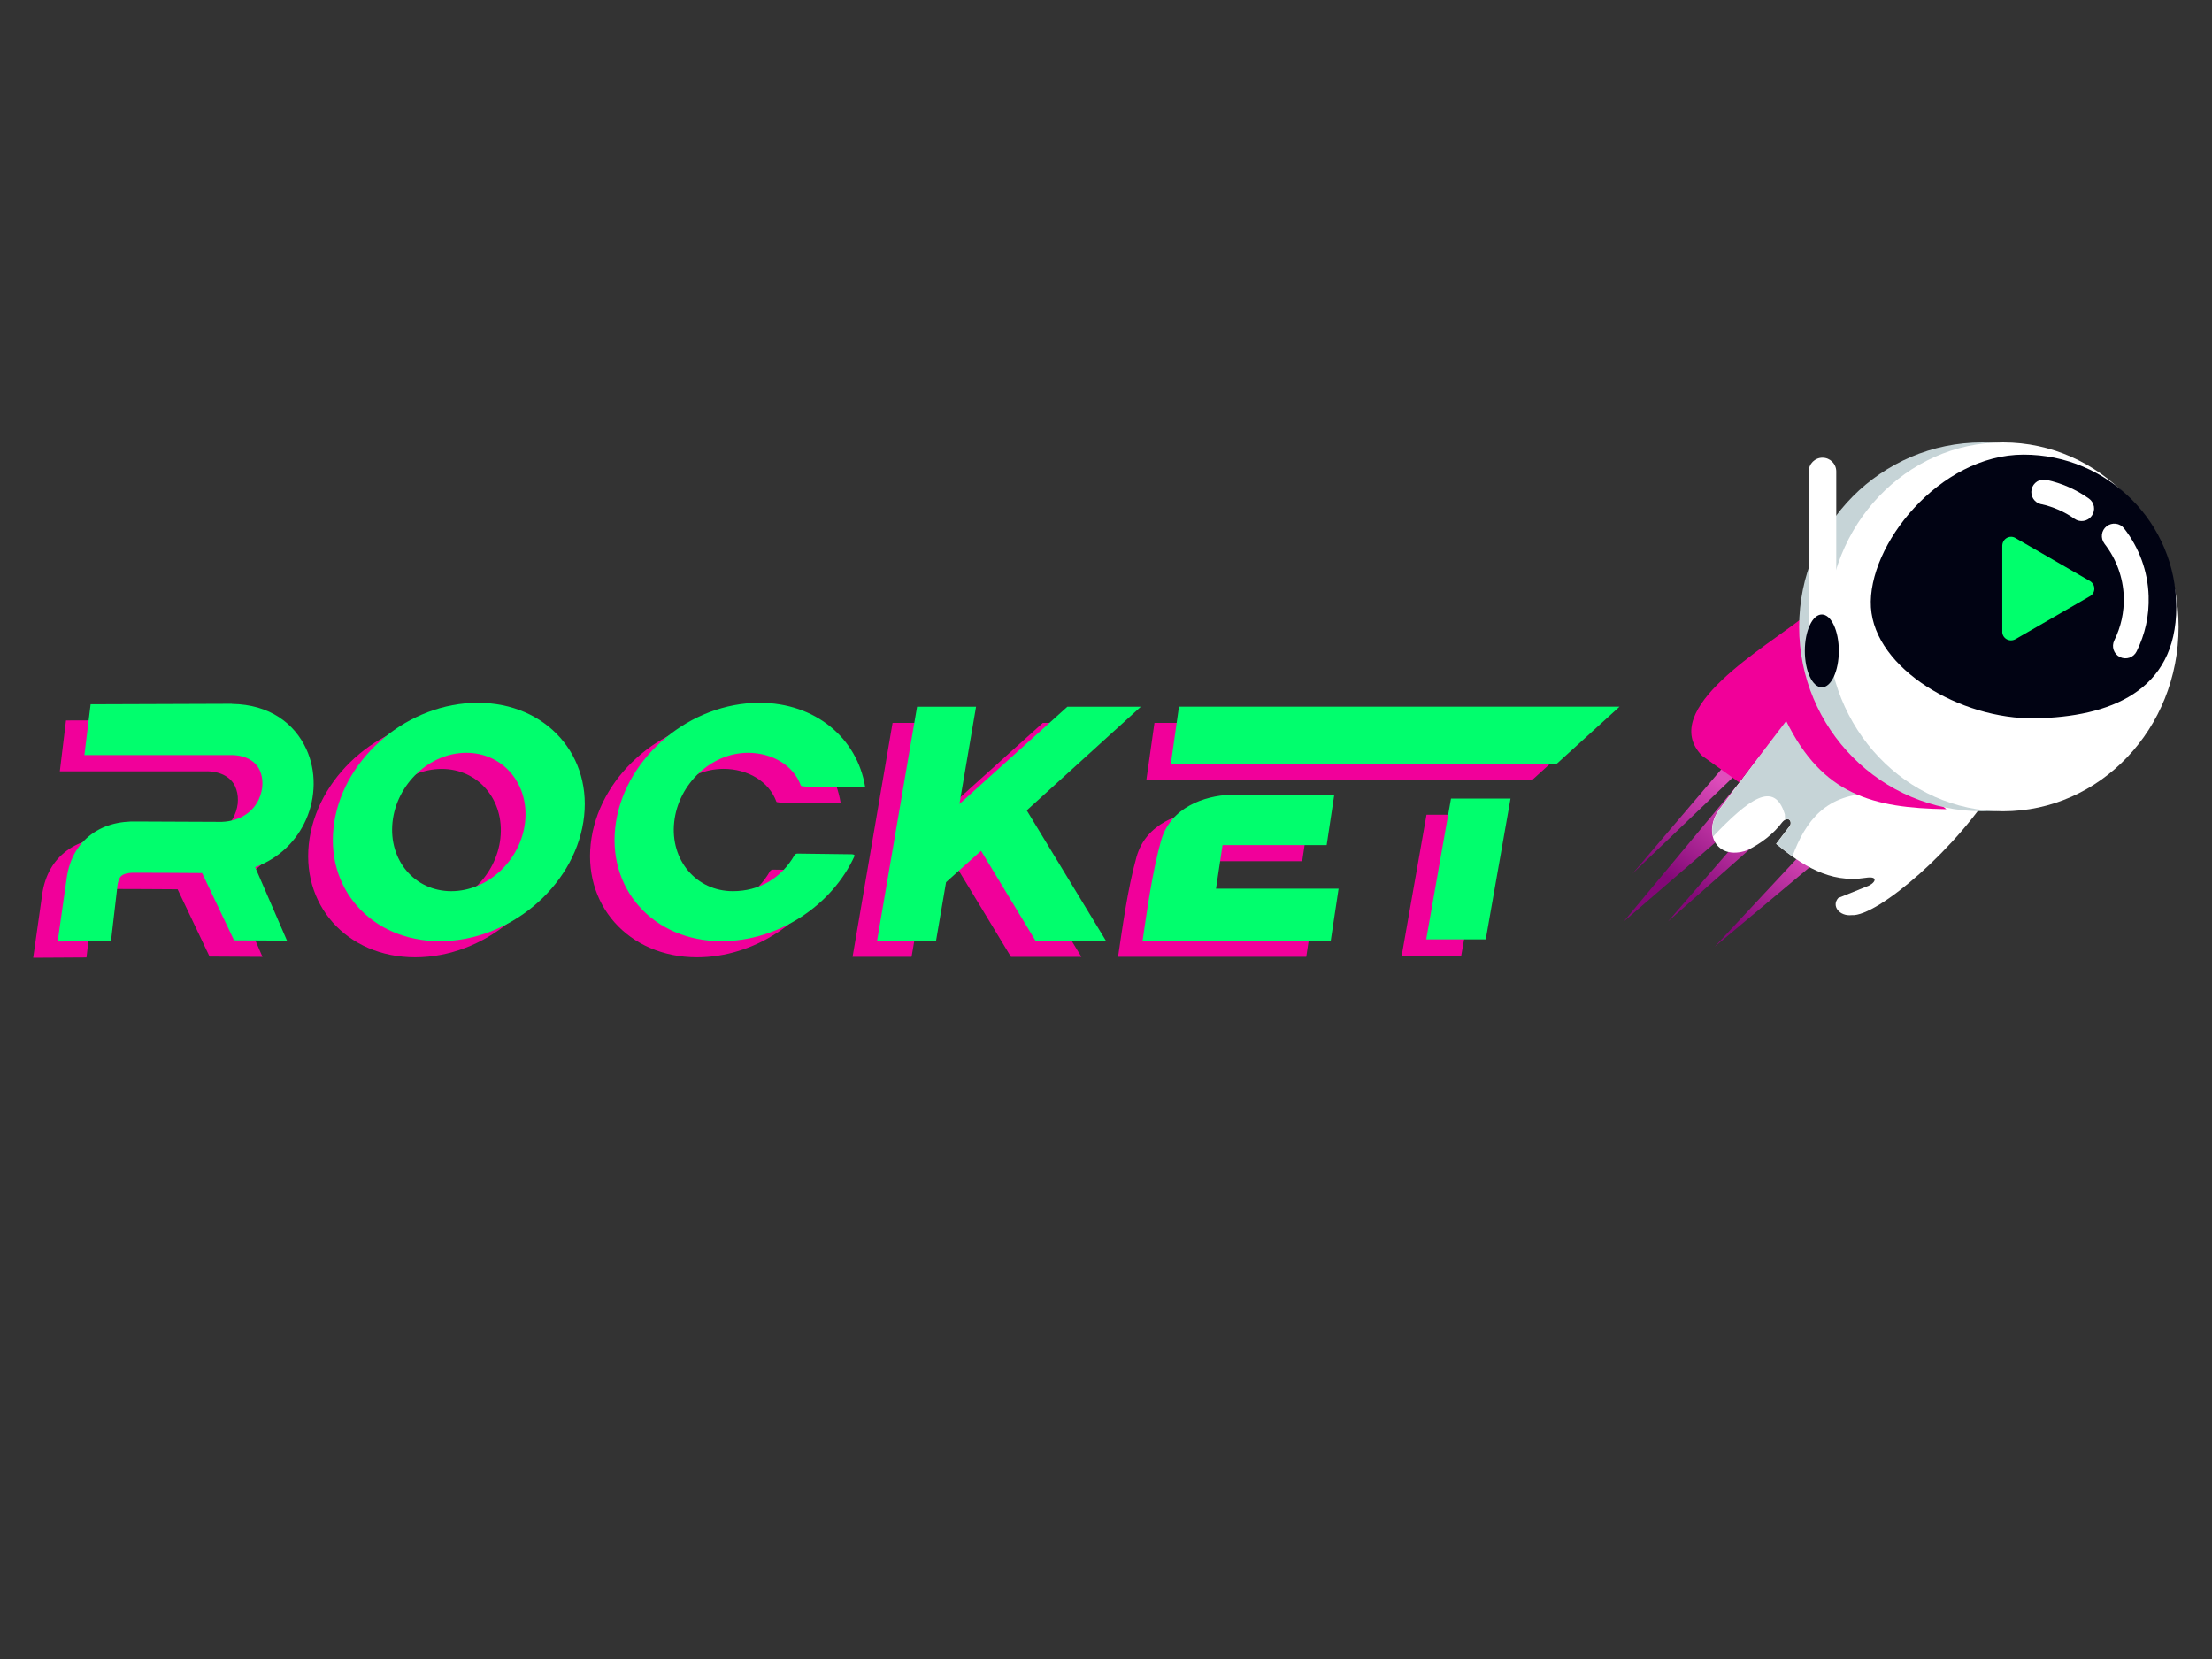 <svg width="200" height="150" viewBox="0 0 200 150" fill="none" xmlns="http://www.w3.org/2000/svg">
<rect x="0" y="0" width="200" height="150" fill="#333333" stroke="none"/>
<path fill-rule="evenodd" clip-rule="evenodd" d="M160.62 63.699L147.612 78.983L161.531 65.639L146.812 83.32L162.672 69.63L150.809 83.32L164.729 71L164.611 75.332L155.03 85.601L166.892 75.673L167.121 67.573L160.62 63.699Z" fill="url(#paint0_linear_785_212)"/>
<path fill-rule="evenodd" clip-rule="evenodd" d="M162.122 64.251L155.486 73.145C153.921 75.191 155.117 77.863 157.957 76.885C159.248 76.259 160.35 75.398 161.143 74.341C161.702 73.682 162.206 74.353 161.697 74.833L160.584 76.298C162.888 78.199 165.431 79.887 168.657 79.373C169.987 79.16 169.506 79.915 168.78 80.155L166.214 81.189C165.548 81.922 166.348 82.866 167.416 82.743C169.724 82.922 177.154 76.572 180.619 70.669L167.349 61.562L162.127 64.246L162.122 64.251Z" fill="white"/>
<path fill-rule="evenodd" clip-rule="evenodd" d="M169.479 71.743C165.086 71.715 163.247 74.242 162.061 77.428C161.564 77.076 161.083 76.691 160.608 76.305L161.72 74.84C162.106 74.51 161.855 73.823 161.402 74.13L161.379 73.627C160.418 70.48 158.081 72.297 154.884 75.634C154.694 74.891 154.878 73.968 155.51 73.147L162.145 64.253L163.219 63.699L169.479 71.749V71.743Z" fill="#C6D4D7"/>
<path fill-rule="evenodd" clip-rule="evenodd" d="M163.105 55.754C159.762 58.471 149.789 64.106 153.892 68.332L157.258 70.747L161.501 65.19C164.793 71.87 169.327 73.055 175.979 73.162L164.424 63.144L163.111 55.76L163.105 55.754Z" fill="#F10099"/>
<path d="M179.235 73.351C188.383 73.351 195.799 65.885 195.799 56.675C195.799 47.466 188.383 40 179.235 40C170.088 40 162.672 47.466 162.672 56.675C162.672 65.885 170.088 73.351 179.235 73.351Z" fill="#C6D4D7"/>
<path d="M181.109 73.351C189.874 73.351 196.979 65.885 196.979 56.675C196.979 47.466 189.874 40 181.109 40C172.344 40 165.238 47.466 165.238 56.675C165.238 65.885 172.344 73.351 181.109 73.351Z" fill="white"/>
<path fill-rule="evenodd" clip-rule="evenodd" d="M182.969 41.105C190.594 41.105 196.771 47.288 196.771 54.907C196.771 62.532 190.706 64.83 183.992 64.947C177.278 65.059 169.502 60.481 169.161 54.907C168.82 49.34 175.344 41.105 182.963 41.105H182.969Z" fill="#010313"/>
<path d="M190.279 49.158C189.898 48.666 189.982 47.961 190.474 47.581C190.966 47.201 191.671 47.285 192.051 47.777C192.727 48.638 193.269 49.611 193.649 50.656C194.018 51.668 194.236 52.758 194.27 53.893C194.298 54.781 194.22 55.642 194.041 56.464C193.856 57.314 193.566 58.13 193.185 58.896C192.912 59.455 192.235 59.684 191.676 59.41C191.117 59.136 190.888 58.46 191.167 57.901C191.464 57.303 191.687 56.665 191.838 55.989C191.978 55.329 192.045 54.653 192.023 53.965C191.995 53.076 191.821 52.221 191.531 51.422C191.229 50.594 190.804 49.834 190.273 49.158H190.279Z" fill="white"/>
<path d="M184.55 45.589C183.94 45.454 183.555 44.856 183.689 44.247C183.823 43.638 184.421 43.252 185.03 43.386C185.724 43.537 186.394 43.755 187.032 44.035C187.674 44.32 188.289 44.666 188.865 45.074C189.374 45.432 189.491 46.136 189.128 46.639C188.77 47.148 188.066 47.266 187.557 46.902C187.115 46.589 186.635 46.315 186.12 46.092C185.623 45.874 185.097 45.7 184.55 45.583V45.589Z" fill="white"/>
<path fill-rule="evenodd" clip-rule="evenodd" d="M188.881 52.487L185.599 50.592L182.279 48.675C181.748 48.311 180.999 48.691 181.038 49.429V53.219V57.054C180.987 57.691 181.692 58.155 182.312 57.747L185.594 55.852L188.914 53.935C189.496 53.655 189.54 52.817 188.875 52.481L188.881 52.487Z" fill="#00FF6C"/>
<path d="M164.786 41.383H164.78C164.095 41.383 163.539 41.938 163.539 42.624V56.23C163.539 56.916 164.095 57.471 164.78 57.471H164.786C165.471 57.471 166.027 56.916 166.027 56.23V42.624C166.027 41.938 165.471 41.383 164.786 41.383Z" fill="white"/>
<path d="M164.723 62.144C165.572 62.144 166.26 60.67 166.26 58.851C166.26 57.033 165.572 55.559 164.723 55.559C163.874 55.559 163.186 57.033 163.186 58.851C163.186 60.67 163.874 62.144 164.723 62.144Z" fill="#010313"/>
<path fill-rule="evenodd" clip-rule="evenodd" d="M40.969 65C47.185 65 51.461 69.824 50.517 75.778C49.572 81.731 43.758 86.555 37.542 86.555C31.326 86.555 27.049 81.731 27.994 75.778C28.939 69.824 34.752 65 40.969 65ZM39.934 69.522C43.244 69.522 45.62 72.323 45.245 75.778C44.871 79.232 41.88 82.033 38.571 82.033C35.261 82.033 32.885 79.232 33.266 75.778C33.64 72.323 36.631 69.522 39.94 69.522H39.934Z" fill="#F1009A"/>
<path fill-rule="evenodd" clip-rule="evenodd" d="M75.062 78.824C73.038 83.319 68.142 86.555 63.027 86.555C56.81 86.555 52.534 81.731 53.479 75.778C54.423 69.824 60.237 65 66.453 65C71.512 65 75.286 68.198 76.007 72.591C76.013 72.642 70.271 72.698 70.199 72.491C69.528 70.629 67.577 69.517 65.419 69.517C62.11 69.517 59.119 72.317 58.745 75.772C58.37 79.227 60.746 82.028 64.05 82.028C66.425 82.028 68.427 80.865 69.623 78.768C69.656 78.713 69.746 78.629 69.891 78.629L74.794 78.69C74.978 78.69 75.068 78.769 75.051 78.813L75.062 78.824ZM5.974 65.14L18.731 65.095L18.759 65.106C22.191 65.156 24.416 66.884 25.478 69.193C25.936 70.188 26.154 71.278 26.143 72.379C26.132 73.469 25.903 74.565 25.456 75.571C24.628 77.444 23.08 79.059 20.855 79.87L23.734 86.516L18.949 86.488L16.058 80.406C14.074 80.395 12.089 80.378 10.111 80.378C9.496 80.362 9.026 80.44 8.769 80.652C8.573 80.814 8.439 81.15 8.383 81.692V81.737L7.819 86.572L3 86.6L3.766 81.211H3.771C3.962 79.372 4.683 78.025 5.806 77.097C7.003 76.102 8.534 75.694 10.25 75.75L17.836 75.783C19.586 75.711 20.721 74.805 21.207 73.698C21.403 73.251 21.509 72.787 21.509 72.34C21.515 71.904 21.431 71.484 21.263 71.11C20.911 70.344 20.078 69.763 18.731 69.735V69.74H5.409L5.968 65.134L5.974 65.14ZM104.382 65.358H144.217L138.555 70.506H103.65L104.382 65.358V65.358ZM128.979 73.665H134.362L132.12 86.399H126.737L128.979 73.665ZM118.816 81.804L118.106 86.511H101.09C101.481 83.928 101.951 80.362 102.756 77.488C103.616 74.425 106.697 73.419 109.011 73.312H118.425L117.737 77.868H108.323L107.731 81.809H118.81L118.816 81.804ZM86.488 78.383L83.324 81.222L82.419 86.511H77.086L80.703 65.358H86.035L84.532 74.151L94.292 65.358H100.933L90.619 74.727L97.775 86.516H91.408L86.488 78.388V78.383Z" fill="#F1009A"/>
<path fill-rule="evenodd" clip-rule="evenodd" d="M43.195 63.543C49.411 63.543 53.688 68.367 52.743 74.321C51.798 80.274 45.984 85.098 39.768 85.098C33.552 85.098 29.276 80.274 30.226 74.321C31.171 68.367 36.979 63.543 43.201 63.543H43.195ZM42.166 68.065C45.476 68.065 47.852 70.866 47.477 74.321C47.097 77.775 44.112 80.576 40.802 80.576C37.493 80.576 35.117 77.775 35.492 74.321C35.866 70.866 38.857 68.065 42.166 68.065Z" fill="#01FE6D"/>
<path fill-rule="evenodd" clip-rule="evenodd" d="M77.277 77.367C75.253 81.862 70.356 85.098 65.242 85.098C59.025 85.098 54.749 80.274 55.694 74.321C56.638 68.367 62.452 63.543 68.668 63.543C73.727 63.543 77.501 66.74 78.222 71.14C78.233 71.19 72.486 71.246 72.414 71.039C71.743 69.178 69.792 68.065 67.634 68.065C64.325 68.065 61.334 70.866 60.959 74.321C60.579 77.775 62.961 80.576 66.264 80.576C68.64 80.576 70.641 79.413 71.838 77.317C71.871 77.261 71.961 77.177 72.106 77.177L77.009 77.239C77.193 77.239 77.283 77.317 77.266 77.362L77.277 77.367ZM8.189 63.677L20.945 63.632L20.973 63.644C24.4 63.694 26.631 65.421 27.693 67.724C28.151 68.719 28.369 69.809 28.358 70.911C28.347 72.001 28.117 73.097 27.67 74.103C26.843 75.97 25.294 77.591 23.07 78.401L25.949 85.048L21.163 85.02L18.273 78.938C16.289 78.927 14.304 78.91 12.325 78.91C11.711 78.893 11.241 78.972 10.984 79.184C10.788 79.346 10.654 79.682 10.598 80.224V80.269L10.034 85.098L5.215 85.126L5.981 79.737H5.986C6.176 77.898 6.897 76.551 8.021 75.623C9.217 74.628 10.749 74.22 12.465 74.276L20.051 74.309C21.801 74.237 22.936 73.331 23.422 72.224C23.617 71.777 23.724 71.313 23.729 70.866C23.735 70.43 23.651 70.011 23.483 69.642C23.131 68.87 22.298 68.295 20.951 68.267V68.272H7.63L8.194 63.666L8.189 63.677ZM106.597 63.895H146.432L140.77 69.044H105.865L106.597 63.895ZM131.194 72.202H136.577L134.335 84.936H128.952L131.194 72.202ZM121.031 80.347L120.321 85.054H103.305C103.696 82.471 104.165 78.905 104.97 76.031C105.831 72.968 108.911 71.962 111.226 71.856H120.64L119.952 76.411H110.538L109.946 80.352H121.025L121.031 80.347ZM88.703 76.926L85.539 79.766L84.634 85.054H79.301L82.917 63.901H88.25L86.747 72.694L96.507 63.901H103.148L92.834 73.27L99.99 85.054H93.623L88.703 76.926Z" fill="#01FE6D"/>
<defs>
<linearGradient id="paint0_linear_785_212" x1="155.6" y1="70.312" x2="149.552" y2="78.412" gradientUnits="userSpaceOnUse">
<stop stop-color="#E04EBC"/>
<stop offset="1" stop-color="#830877"/>
</linearGradient>
</defs>
</svg>
